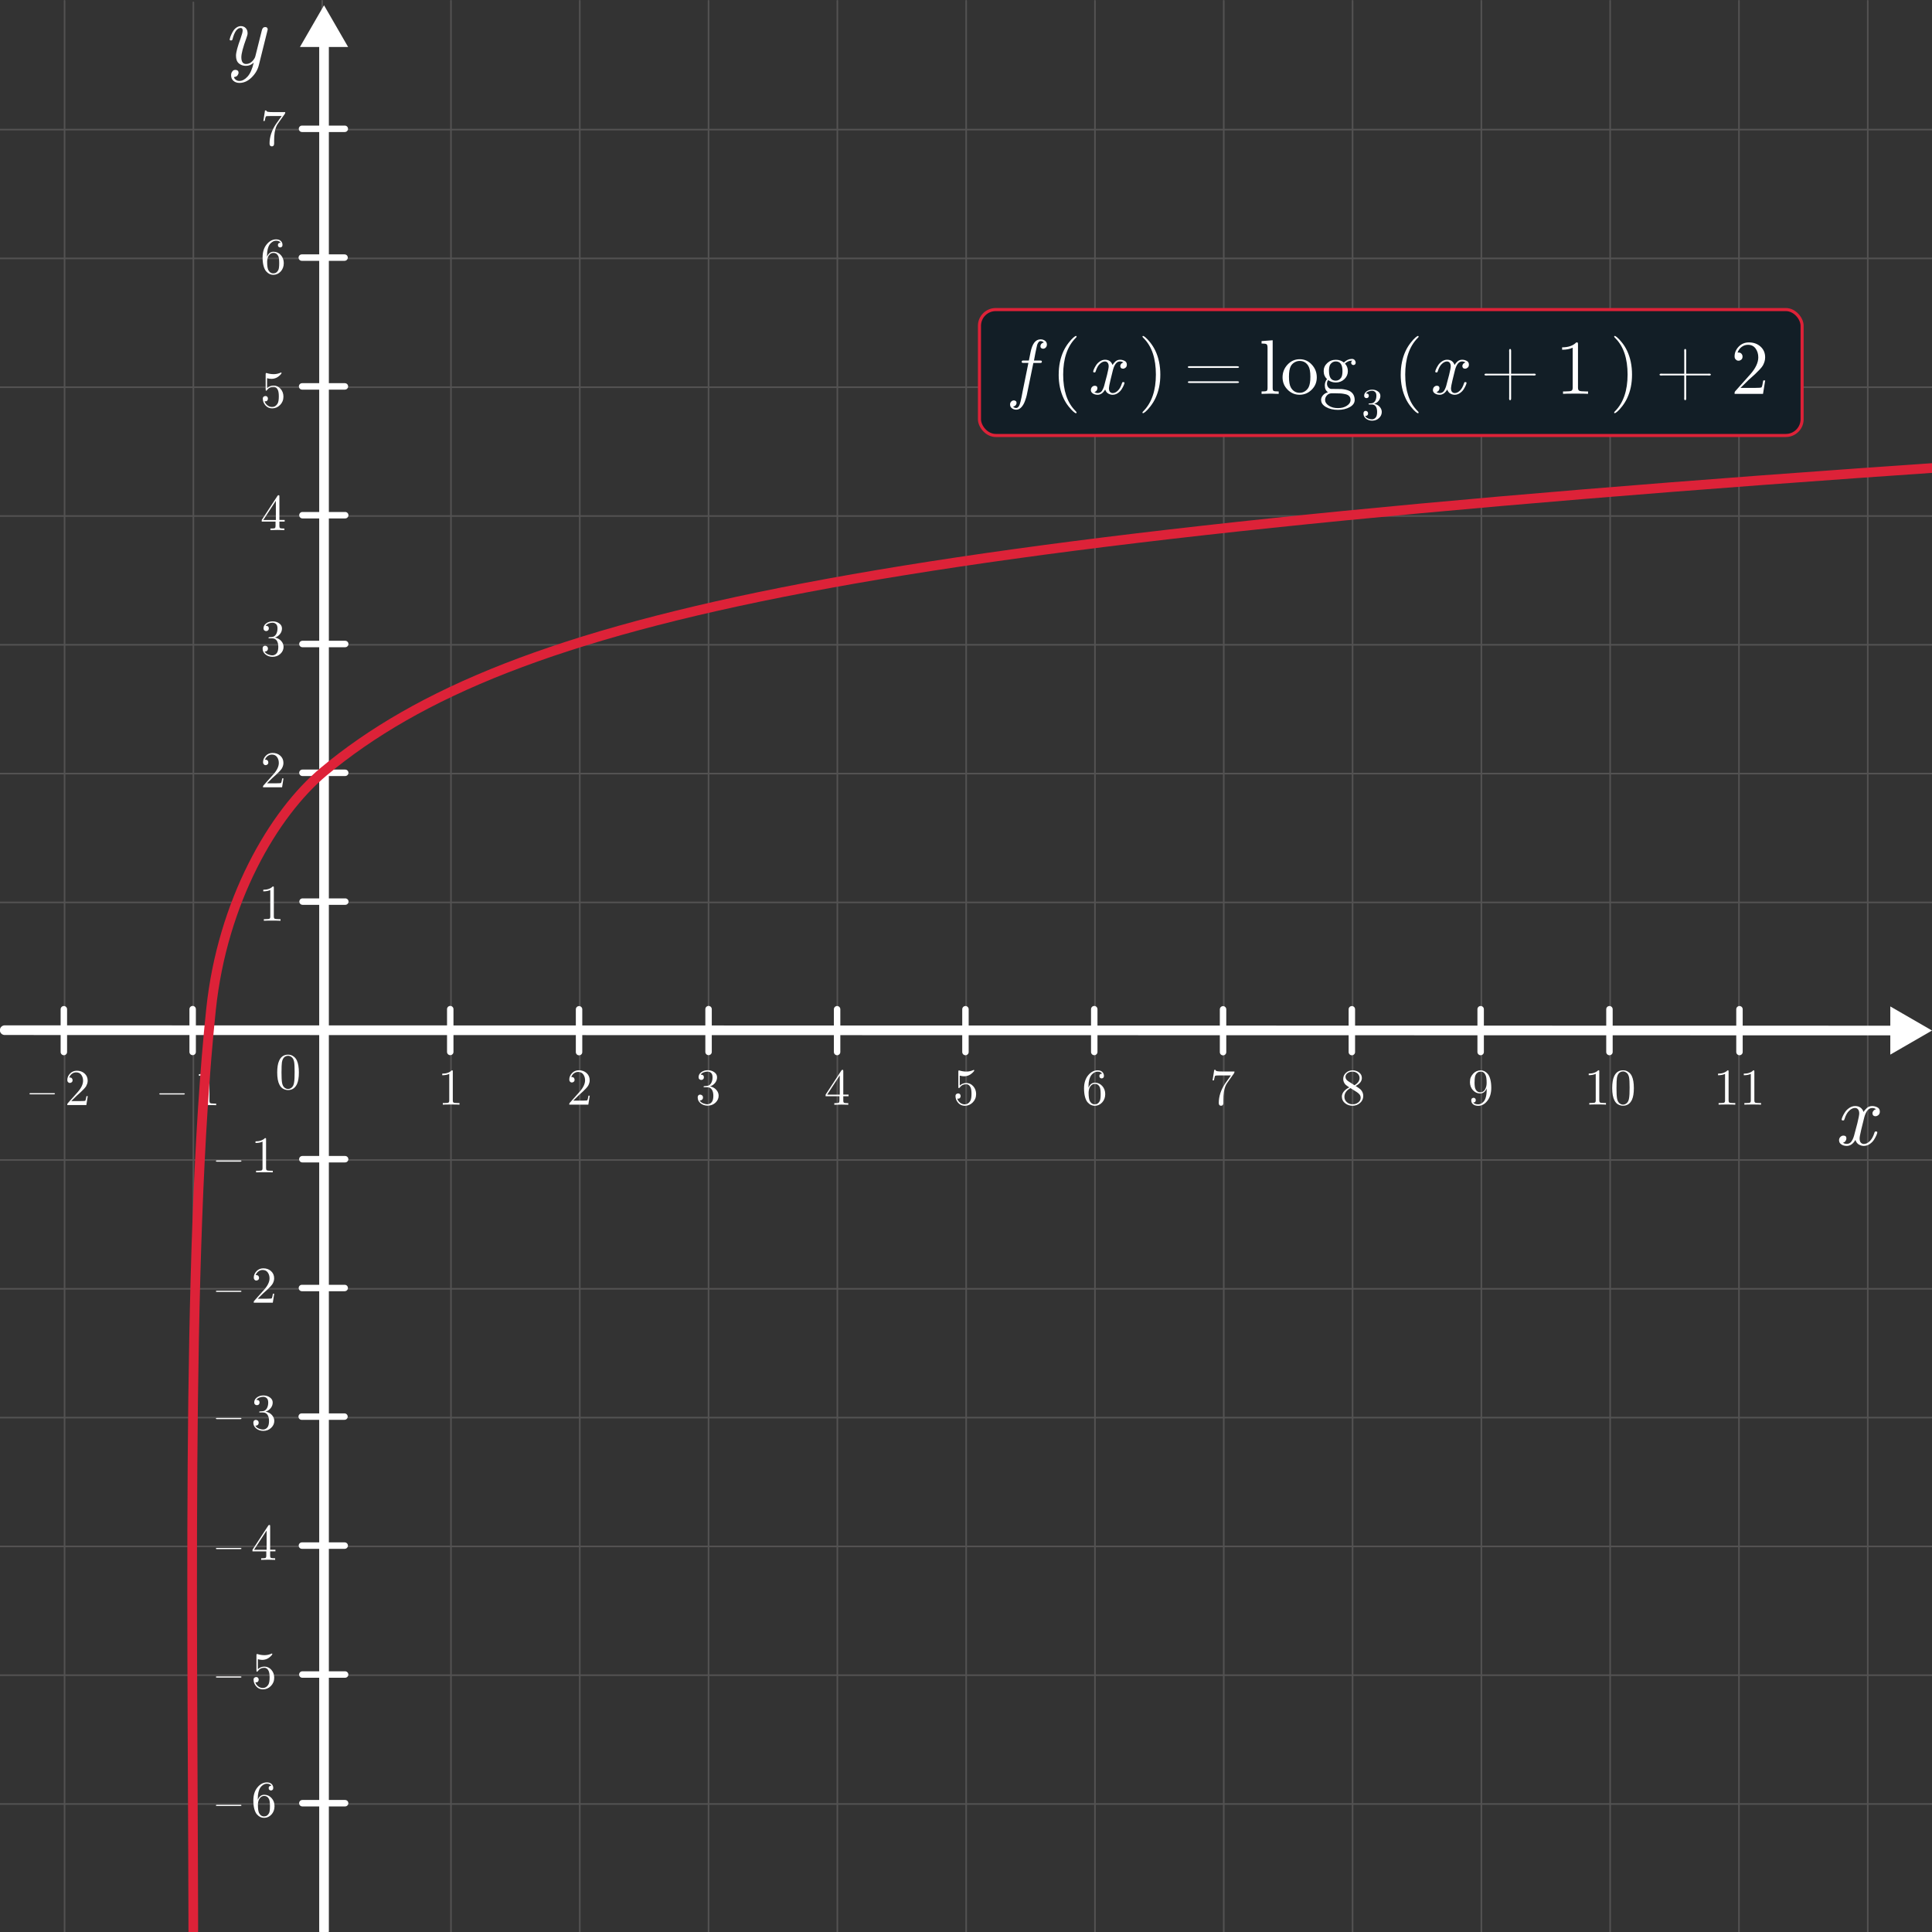 <?xml version="1.0" encoding="UTF-8"?><svg id="Log" xmlns="http://www.w3.org/2000/svg" viewBox="0 0 600 600"><rect x="0" y="0" width="600" height="600" fill="#333333" stroke="none"/><g id="log_3_translated"><g id="_2D_COS"><g id="_2D_Coordinate_System"><g id="_2d_Grid"><line y1="560.25" x2="600" y2="560.25" fill="none" stroke="#535252" stroke-linecap="round" stroke-miterlimit="10" stroke-width=".5"/><line y1="520.25" x2="600" y2="520.25" fill="none" stroke="#535252" stroke-linecap="round" stroke-miterlimit="10" stroke-width=".5"/><line y1="480.25" x2="600" y2="480.25" fill="none" stroke="#535252" stroke-linecap="round" stroke-miterlimit="10" stroke-width=".5"/><line y1="440.25" x2="600" y2="440.25" fill="none" stroke="#535252" stroke-linecap="round" stroke-miterlimit="10" stroke-width=".5"/><line y1="400.25" x2="600" y2="400.25" fill="none" stroke="#535252" stroke-linecap="round" stroke-miterlimit="10" stroke-width=".5"/><line y1="360.25" x2="600" y2="360.25" fill="none" stroke="#535252" stroke-linecap="round" stroke-miterlimit="10" stroke-width=".5"/><line y1="280.25" x2="600" y2="280.25" fill="none" stroke="#535252" stroke-linecap="round" stroke-miterlimit="10" stroke-width=".5"/><line y1="240.25" x2="600" y2="240.25" fill="none" stroke="#535252" stroke-linecap="round" stroke-miterlimit="10" stroke-width=".5"/><line y1="200.25" x2="600" y2="200.25" fill="none" stroke="#535252" stroke-linecap="round" stroke-miterlimit="10" stroke-width=".5"/><line y1="160.25" x2="600" y2="160.25" fill="none" stroke="#535252" stroke-linecap="round" stroke-miterlimit="10" stroke-width=".5"/><line y1="120.25" x2="600" y2="120.25" fill="none" stroke="#535252" stroke-linecap="round" stroke-miterlimit="10" stroke-width=".5"/><line y1="80.25" x2="600" y2="80.25" fill="none" stroke="#535252" stroke-linecap="round" stroke-miterlimit="10" stroke-width=".5"/><line y1="40.25" x2="600" y2="40.25" fill="none" stroke="#535252" stroke-linecap="round" stroke-miterlimit="10" stroke-width=".5"/><line x1="500.05" y1=".25" x2="500.05" y2="600.25" fill="none" stroke="#535252" stroke-linecap="round" stroke-miterlimit="10" stroke-width=".5"/><line x1="540.05" y1=".25" x2="540.05" y2="600.25" fill="none" stroke="#535252" stroke-linecap="round" stroke-miterlimit="10" stroke-width=".5"/><line x1="580.05" y1=".25" x2="580.05" y2="600.25" fill="none" stroke="#535252" stroke-linecap="round" stroke-miterlimit="10" stroke-width=".5"/><line x1="460.05" y1=".25" x2="460.05" y2="600.25" fill="none" stroke="#535252" stroke-linecap="round" stroke-miterlimit="10" stroke-width=".5"/><line x1="420.05" y1=".25" x2="420.05" y2="600.25" fill="none" stroke="#535252" stroke-linecap="round" stroke-miterlimit="10" stroke-width=".5"/><line x1="380.05" y1=".25" x2="380.05" y2="600.25" fill="none" stroke="#535252" stroke-linecap="round" stroke-miterlimit="10" stroke-width=".5"/><line x1="340.05" y1=".25" x2="340.05" y2="600.25" fill="none" stroke="#535252" stroke-linecap="round" stroke-miterlimit="10" stroke-width=".5"/><line x1="300.05" y1=".25" x2="300.05" y2="600.25" fill="none" stroke="#535252" stroke-linecap="round" stroke-miterlimit="10" stroke-width=".5"/><line x1="260.05" y1=".25" x2="260.05" y2="600.25" fill="none" stroke="#535252" stroke-linecap="round" stroke-miterlimit="10" stroke-width=".5"/><line x1="220.05" y1=".25" x2="220.05" y2="600.25" fill="none" stroke="#535252" stroke-linecap="round" stroke-miterlimit="10" stroke-width=".5"/><line x1="180.05" y1=".25" x2="180.05" y2="600.25" fill="none" stroke="#535252" stroke-linecap="round" stroke-miterlimit="10" stroke-width=".5"/><line x1="140.05" y1=".25" x2="140.05" y2="600.25" fill="none" stroke="#535252" stroke-linecap="round" stroke-miterlimit="10" stroke-width=".5"/><line x1="100.05" y1=".25" x2="100.05" y2="600.25" fill="none" stroke="#535252" stroke-linecap="round" stroke-miterlimit="10" stroke-width=".5"/><line x1="60.05" y1=".74" x2="60.05" y2="600.74" fill="none" stroke="#535252" stroke-linecap="round" stroke-miterlimit="10" stroke-width=".5"/><line x1="20.05" y1=".25" x2="20.05" y2="600.25" fill="none" stroke="#535252" stroke-linecap="round" stroke-miterlimit="10" stroke-width=".5"/></g><g id="x"><g id="_-5"><line x1="19.83" y1="313.43" x2="19.83" y2="326.71" fill="none" stroke="#fff" stroke-linecap="round" stroke-miterlimit="10" stroke-width="2"/></g><g id="_-4"><line x1="59.83" y1="313.4" x2="59.83" y2="326.69" fill="none" stroke="#fff" stroke-linecap="round" stroke-miterlimit="10" stroke-width="2"/></g><g id="_-3"><line x1="220.05" y1="313.4" x2="220.05" y2="326.69" fill="none" stroke="#fff" stroke-linecap="round" stroke-miterlimit="10" stroke-width="2"/></g><g id="_-2"><line x1="139.83" y1="313.4" x2="139.83" y2="326.69" fill="none" stroke="#fff" stroke-linecap="round" stroke-miterlimit="10" stroke-width="2"/><g><path d="m9.14,339.67c0-.12.12-.19.29-.19h7.35c.18,0,.29.07.29.19,0,.11-.12.18-.29.18h-7.35c-.18,0-.29-.07-.29-.18Z" fill="#fff"/><path d="m20.89,343.19c0-.19,0-.32.03-.38.02-.06.07-.13.15-.22l3.05-3.42c1.12-1.26,1.68-2.44,1.68-3.55,0-.71-.19-1.32-.56-1.83-.37-.51-.9-.76-1.59-.76-.47,0-.89.14-1.29.43-.39.28-.68.68-.86,1.18.03-.01.1-.02.21-.02.26,0,.46.08.61.25.15.17.22.37.22.59,0,.29-.09.5-.27.64-.18.14-.36.21-.54.21-.07,0-.15,0-.25-.02-.09-.02-.22-.1-.36-.25-.15-.15-.22-.36-.22-.63,0-.74.28-1.41.84-2,.56-.59,1.27-.89,2.12-.89.97,0,1.77.29,2.41.87.64.58.96,1.32.96,2.23,0,.32-.05.62-.14.91-.1.29-.21.55-.33.77-.13.22-.36.52-.7.88-.34.36-.65.67-.92.92s-.72.65-1.33,1.2l-1.68,1.65h2.86c.93,0,1.43-.04,1.51-.12.1-.15.22-.62.35-1.42h.4l-.44,2.78h-5.88Z" fill="#fff"/></g></g><g id="_-1"><line x1="179.83" y1="313.45" x2="179.83" y2="326.74" fill="none" stroke="#fff" stroke-linecap="round" stroke-miterlimit="10" stroke-width="2"/><g><path d="m49.47,339.72c0-.12.12-.19.29-.19h7.35c.18,0,.29.07.29.19,0,.11-.12.18-.29.18h-7.35c-.18,0-.29-.07-.29-.18Z" fill="#fff"/><path d="m61.77,334.1v-.5c1.29,0,2.27-.34,2.94-1.02.17,0,.27.02.3.06.03.04.04.16.04.35v8.97c0,.32.08.53.24.62.16.1.6.15,1.31.15h.53v.5c-.38-.03-1.24-.05-2.59-.05s-2.22.02-2.59.05v-.5h.51c.67,0,1.09-.05,1.25-.14.16-.1.24-.3.24-.63v-8.28c-.58.28-1.3.42-2.18.42Z" fill="#fff"/></g></g><g id="_7"><line x1="499.83" y1="313.43" x2="499.83" y2="326.71" fill="none" stroke="#fff" stroke-linecap="round" stroke-miterlimit="10" stroke-width="2"/><path d="m376.57,335.54l.52-3.29h.4c.03.13.07.22.13.28.05.06.23.11.53.16s.75.07,1.36.07h3.87c0,.24-.05.43-.14.56l-2.16,3.04c-.46.64-.79,1.55-.99,2.73-.12.79-.18,1.67-.17,2.62v.81c0,.59-.24.88-.71.88s-.71-.29-.71-.88c0-2.04.66-4.04,1.97-6.02.14-.2.47-.67.99-1.39.52-.72.79-1.1.81-1.13h-3.31c-.97,0-1.49.03-1.57.09-.1.09-.24.58-.4,1.45h-.4Z" fill="#fff"/></g><g id="_7-2"><line x1="540.21" y1="313.43" x2="540.21" y2="326.71" fill="none" stroke="#fff" stroke-linecap="round" stroke-miterlimit="10" stroke-width="2"/><path d="m416.72,340.64c0-1.19.77-2.17,2.3-2.94-.66-.45-1.05-.74-1.17-.87-.47-.52-.7-1.11-.7-1.76,0-.74.28-1.38.85-1.89.56-.52,1.25-.78,2.05-.78s1.44.22,2.02.66.87,1.01.87,1.72c0,.99-.65,1.82-1.94,2.48.85.53,1.38.91,1.59,1.13.52.58.78,1.23.78,1.97,0,.86-.33,1.58-.98,2.16-.66.59-1.44.88-2.34.88s-1.66-.26-2.32-.78c-.66-.52-.99-1.18-.99-2Zm.8,0c0,.66.25,1.21.75,1.65.5.44,1.09.66,1.79.66s1.26-.19,1.76-.58c.5-.38.75-.86.75-1.44,0-.22-.04-.43-.11-.62-.08-.19-.19-.37-.34-.52-.15-.15-.27-.27-.36-.34-.09-.07-.22-.17-.39-.29l-1.97-1.24c-1.25.69-1.88,1.59-1.88,2.7Zm.34-6.19c0,.51.27.94.8,1.3l1.98,1.28c1.06-.62,1.59-1.37,1.59-2.24,0-.57-.22-1.04-.65-1.42-.43-.38-.95-.57-1.55-.57s-1.1.15-1.53.46-.65.7-.65,1.18Z" fill="#fff"/><path d="m456.51,336.02c0-.57.08-1.05.25-1.44s.42-.78.77-1.16c.63-.67,1.41-1.01,2.33-1.01.4,0,.77.08,1.12.25.35.17.7.44,1.03.82.34.38.61.94.81,1.69.2.75.31,1.63.31,2.65,0,1.65-.4,2.99-1.21,4.03-.8,1.04-1.75,1.57-2.83,1.57-.67,0-1.2-.16-1.59-.46-.39-.31-.59-.73-.59-1.26,0-.28.08-.47.23-.59s.32-.18.49-.18.34.06.48.19c.14.13.21.31.21.54,0,.19-.06.36-.17.51s-.32.22-.62.22c.3.38.81.57,1.54.57.27,0,.54-.06.81-.18.27-.12.55-.33.84-.63s.53-.76.71-1.39.27-1.38.27-2.26v-.5c-.43,1.06-1.11,1.58-2.03,1.58s-1.63-.34-2.25-1.03-.92-1.53-.92-2.53Zm1.42.02c0,1.06.1,1.79.29,2.18.32.67.82,1.01,1.48,1.01s1.16-.29,1.49-.88c.33-.58.5-1.25.5-2.01,0-1.05-.09-1.81-.26-2.27-.32-.85-.84-1.27-1.56-1.27s-1.25.34-1.6,1.01c-.22.4-.32,1.14-.32,2.22Z" fill="#fff"/><g><path d="m493.39,333.91v-.5c1.29,0,2.27-.34,2.94-1.02.17,0,.27.02.3.06.03.04.04.16.04.35v8.97c0,.32.08.53.24.62.16.1.6.15,1.31.15h.53v.5c-.38-.03-1.24-.05-2.59-.05s-2.22.02-2.59.05v-.5h.51c.67,0,1.09-.05,1.25-.14.16-.1.24-.31.24-.63v-8.28c-.58.28-1.3.42-2.18.42Z" fill="#fff"/><path d="m500.68,337.93c0-1.57.2-2.78.59-3.63.55-1.27,1.48-1.91,2.78-1.91.28,0,.56.04.85.11.29.08.62.26.98.54.37.29.66.66.89,1.13.43.91.64,2.16.64,3.75s-.2,2.76-.59,3.61c-.58,1.24-1.5,1.86-2.78,1.86-.48,0-.96-.12-1.45-.37-.49-.24-.88-.66-1.19-1.25-.48-.88-.72-2.16-.72-3.85Zm1.33-.2c0,1.61.06,2.73.17,3.38.13.69.37,1.19.73,1.49.36.3.73.45,1.13.45.43,0,.82-.16,1.18-.48.36-.32.59-.83.7-1.52.12-.68.18-1.79.17-3.31,0-1.48-.05-2.52-.16-3.12-.14-.69-.4-1.18-.77-1.46-.37-.28-.75-.42-1.12-.42-.14,0-.29.02-.43.06-.15.04-.33.12-.54.24-.21.12-.4.33-.57.62s-.29.67-.36,1.12c-.08.58-.12,1.56-.12,2.95Z" fill="#fff"/></g><g><path d="m533.55,333.93v-.5c1.29,0,2.27-.34,2.94-1.02.17,0,.27.02.3.06.03.04.04.16.04.35v8.97c0,.32.08.53.24.62.16.1.6.15,1.31.15h.53v.5c-.38-.03-1.24-.05-2.59-.05s-2.22.02-2.59.05v-.5h.51c.67,0,1.09-.05,1.25-.14.16-.1.24-.31.24-.63v-8.28c-.58.28-1.3.42-2.18.42Z" fill="#fff"/><path d="m541.55,333.93v-.5c1.29,0,2.27-.34,2.94-1.02.17,0,.27.02.3.06.03.04.04.16.04.35v8.97c0,.32.08.53.24.62.16.1.6.15,1.31.15h.53v.5c-.38-.03-1.24-.05-2.59-.05s-2.22.02-2.59.05v-.5h.51c.67,0,1.09-.05,1.25-.14.16-.1.24-.31.24-.63v-8.28c-.58.28-1.3.42-2.18.42Z" fill="#fff"/></g></g><g id="_6"><line x1="459.83" y1="313.42" x2="459.83" y2="326.71" fill="none" stroke="#fff" stroke-linecap="round" stroke-miterlimit="10" stroke-width="2"/><path d="m336.66,338c0-1.68.43-3.03,1.28-4.06.85-1.03,1.83-1.54,2.92-1.54.63,0,1.11.16,1.46.49s.52.74.52,1.24c0,.28-.08.48-.24.6-.16.12-.32.18-.48.18-.18,0-.34-.07-.49-.2s-.21-.31-.21-.55c0-.48.28-.72.84-.72-.27-.42-.72-.63-1.37-.63-.21,0-.42.03-.63.09-.21.06-.45.19-.73.39-.27.2-.52.45-.73.76-.21.31-.39.76-.54,1.35-.15.59-.22,1.27-.22,2.03v.38c.44-1.05,1.1-1.57,2-1.57s1.65.34,2.27,1.02c.62.68.93,1.52.93,2.53s-.32,1.9-.96,2.59c-.64.69-1.41,1.03-2.3,1.03-.4,0-.79-.08-1.15-.25-.37-.17-.72-.45-1.06-.83-.34-.39-.61-.95-.81-1.69-.2-.74-.3-1.62-.3-2.63Zm1.42,1.44c0,1.04.1,1.82.29,2.32.03.08.08.18.15.3.07.12.17.25.29.39s.29.27.5.37c.21.1.43.14.67.14.71,0,1.23-.35,1.57-1.04.18-.38.27-1.1.27-2.15s-.1-1.79-.29-2.18c-.32-.66-.82-.99-1.48-.99-.45,0-.84.15-1.15.46-.31.31-.53.67-.65,1.08-.12.41-.18.84-.18,1.3Z" fill="#fff"/></g><g id="_5"><line x1="419.83" y1="313.44" x2="419.83" y2="326.73" fill="none" stroke="#fff" stroke-linecap="round" stroke-miterlimit="10" stroke-width="2"/><path d="m296.73,340.46c0-.33.09-.57.28-.7.18-.13.38-.19.57-.19.23,0,.41.08.55.24s.2.36.2.58-.07.42-.2.58-.32.24-.55.24c-.13,0-.23,0-.29-.03.14.49.42.91.85,1.26s.92.53,1.48.53c.71,0,1.29-.35,1.71-1.06.26-.46.38-1.21.38-2.24,0-.87-.1-1.53-.29-1.96-.3-.66-.75-1-1.36-1-.86,0-1.55.36-2.06,1.08-.06.09-.12.14-.18.14-.09,0-.15-.03-.17-.09-.02-.06-.03-.17-.03-.33v-4.7c0-.25.05-.38.16-.38.04,0,.11.01.2.03.67.21,1.38.32,2.12.33.77,0,1.49-.16,2.18-.47.05-.03.09-.05.12-.05.1,0,.16.06.16.18,0,.04-.04.13-.13.25-.09.12-.22.28-.41.45s-.39.35-.63.51-.53.31-.87.42c-.34.11-.71.17-1.09.17-.45,0-.91-.07-1.37-.21v3.1c.55-.53,1.23-.8,2.04-.8.85,0,1.57.34,2.16,1.01s.88,1.48.88,2.42c0,1.03-.35,1.89-1.04,2.59-.69.7-1.51,1.05-2.45,1.05-.86,0-1.56-.31-2.1-.93s-.81-1.3-.81-2.04Z" fill="#fff"/></g><g id="_4"><line x1="379.83" y1="313.46" x2="379.83" y2="326.75" fill="none" stroke="#fff" stroke-linecap="round" stroke-miterlimit="10" stroke-width="2"/><path d="m256.4,340.45v-.5l4.91-7.51c.08-.13.19-.19.32-.19.12,0,.19.02.22.07.03.05.04.16.04.34v7.28h1.64v.5h-1.64v1.39c0,.31.06.51.19.61.13.1.47.15,1.02.15h.34v.5c-.44-.03-1.15-.05-2.15-.05s-1.74.02-2.19.05v-.5h.34c.57,0,.92-.05,1.05-.14.13-.1.2-.3.2-.61v-1.39h-4.3Zm.49-.5h3.9v-5.97l-3.9,5.97Z" fill="#fff"/></g><g id="_3"><line x1="339.83" y1="313.41" x2="339.83" y2="326.7" fill="none" stroke="#fff" stroke-linecap="round" stroke-miterlimit="10" stroke-width="2"/><path d="m216.66,340.88c0-.32.08-.56.23-.71.15-.15.32-.23.52-.23.25,0,.46.08.64.24.18.16.27.38.27.66,0,.3-.1.53-.31.7-.21.17-.46.23-.75.19.26.42.62.73,1.1.92.47.19.93.29,1.37.29s.88-.2,1.25-.59c.37-.4.56-1.08.56-2.05,0-.82-.16-1.46-.48-1.94-.32-.47-.8-.71-1.43-.71h-.71c-.18,0-.3,0-.35-.02-.05-.02-.08-.07-.08-.15,0-.1.1-.16.29-.18.16,0,.37-.01.63-.05.62-.02,1.1-.3,1.43-.85.3-.51.45-1.12.45-1.84,0-.64-.16-1.1-.47-1.37-.31-.27-.67-.41-1.07-.41-.38,0-.77.08-1.19.23-.41.15-.73.4-.96.73.67,0,1,.27,1,.82,0,.24-.07.44-.22.59s-.35.23-.6.23-.43-.08-.59-.23-.24-.36-.24-.62c0-.6.27-1.12.82-1.54.55-.42,1.23-.63,2.03-.63s1.46.21,2.03.62c.58.41.86.94.86,1.58s-.2,1.21-.61,1.73c-.41.52-.93.89-1.58,1.1.81.16,1.46.51,1.95,1.06.48.54.73,1.15.73,1.82,0,.84-.33,1.56-.99,2.18s-1.47.92-2.42.92c-.85,0-1.58-.24-2.18-.72s-.91-1.08-.91-1.79Z" fill="#fff"/></g><g id="_2"><line x1="299.83" y1="313.43" x2="299.83" y2="326.71" fill="none" stroke="#fff" stroke-linecap="round" stroke-miterlimit="10" stroke-width="2"/><path d="m176.79,343.06c0-.19,0-.32.03-.38.02-.06.07-.13.15-.22l3.05-3.42c1.12-1.26,1.68-2.45,1.68-3.55,0-.71-.19-1.32-.56-1.83-.37-.51-.9-.76-1.59-.76-.46,0-.89.14-1.29.42-.39.28-.68.68-.86,1.18.03-.01.1-.02.21-.02.26,0,.46.08.61.25.15.17.22.37.22.59,0,.29-.09.5-.27.64-.18.14-.36.21-.54.21-.07,0-.15,0-.25-.02-.09-.02-.22-.1-.36-.25-.15-.15-.22-.36-.22-.63,0-.74.28-1.41.84-2,.56-.59,1.27-.89,2.12-.89.97,0,1.77.29,2.41.87.64.58.96,1.32.96,2.23,0,.32-.05.62-.14.91s-.21.55-.33.77c-.13.22-.36.52-.7.88-.34.36-.65.67-.92.92-.27.26-.72.65-1.33,1.2l-1.68,1.65h2.86c.93,0,1.43-.04,1.51-.12.1-.15.22-.62.35-1.42h.4l-.44,2.78h-5.88Z" fill="#fff"/></g><g id="_1"><line x1="259.97" y1="313.43" x2="259.97" y2="326.71" fill="none" stroke="#fff" stroke-linecap="round" stroke-miterlimit="10" stroke-width="2"/><path d="m137.34,333.93v-.5c1.29,0,2.27-.34,2.94-1.02.17,0,.27.02.3.06.03.04.04.16.04.35v8.97c0,.32.08.53.24.62.16.1.6.15,1.31.15h.53v.5c-.38-.03-1.24-.05-2.59-.05s-2.22.02-2.59.05v-.5h.51c.67,0,1.09-.05,1.25-.14.16-.1.24-.31.24-.63v-8.28c-.58.28-1.3.42-2.18.42Z" fill="#fff"/></g><path d="m86.09,333.07c0-1.57.2-2.78.59-3.63.55-1.27,1.48-1.91,2.78-1.91.28,0,.56.04.85.11.29.08.62.26.98.54.37.29.66.66.89,1.13.43.91.64,2.16.64,3.75s-.2,2.76-.59,3.61c-.58,1.24-1.51,1.86-2.78,1.86-.48,0-.96-.12-1.45-.37s-.88-.66-1.19-1.25c-.48-.88-.72-2.16-.72-3.85Zm1.33-.2c0,1.61.06,2.73.17,3.38.13.69.37,1.19.73,1.49.36.3.73.45,1.13.45.43,0,.82-.16,1.18-.48.36-.32.59-.83.7-1.52.12-.68.18-1.79.17-3.31,0-1.48-.05-2.52-.16-3.12-.14-.69-.4-1.18-.77-1.46-.37-.28-.75-.42-1.12-.42-.14,0-.29.02-.43.06-.15.04-.33.12-.54.24-.21.12-.4.33-.57.62s-.29.67-.36,1.12c-.08.58-.12,1.56-.12,2.95Z" fill="#fff"/><g id="x_axis"><g><line x1="1.46" y1="319.93" x2="589.24" y2="320.04" fill="none" stroke="#fff" stroke-linecap="round" stroke-miterlimit="10" stroke-width="3"/><polygon points="587.05 327.52 600 320.04 587.05 312.56 587.05 327.52" fill="#fff"/></g></g><path d="m571.13,354.16c0-.44.14-.79.41-1.07.27-.28.59-.42.95-.42.62,0,.93.29.93.87,0,.26-.09.52-.26.79-.17.27-.44.45-.81.54.3.25.68.37,1.15.37h.05c.38,0,.72-.11,1.02-.33.3-.22.55-.56.77-1.01.21-.46.37-.86.46-1.22.09-.36.22-.82.37-1.4.23-.89.45-1.72.66-2.49.38-1.56.57-2.56.57-3,0-.54-.12-.96-.36-1.26s-.56-.45-.96-.45c-.6,0-1.21.29-1.81.87-.61.58-1.08,1.43-1.42,2.54-.07.22-.13.36-.17.4-.04.04-.15.07-.33.07-.28,0-.41-.09-.41-.27s.1-.49.29-.93c.19-.44.45-.91.78-1.4.33-.5.77-.93,1.34-1.31.56-.37,1.16-.56,1.79-.56,1.29,0,2.16.62,2.62,1.85.22-.42.56-.83,1.01-1.24s1.01-.61,1.66-.61c.54,0,1.07.13,1.59.39.52.26.78.7.78,1.33,0,.47-.15.83-.44,1.07s-.59.37-.89.37c-.33,0-.57-.09-.73-.27-.16-.18-.23-.38-.23-.59,0-.09,0-.19.03-.31.02-.12.12-.3.3-.53.18-.24.44-.39.77-.46-.29-.26-.69-.39-1.2-.39-1.09,0-1.91.97-2.45,2.91-.42,1.77-.73,3.01-.92,3.74-.35,1.48-.52,2.4-.52,2.76,0,.64.13,1.1.39,1.36.26.26.57.4.94.4.62,0,1.23-.29,1.83-.88.6-.58,1.07-1.43,1.42-2.55.07-.22.13-.35.18-.39s.15-.06.32-.06c.28,0,.41.09.41.27,0,.16-.09.46-.27.89s-.44.9-.76,1.41c-.33.51-.77.96-1.34,1.34s-1.18.57-1.84.57c-.49,0-.98-.14-1.48-.41-.5-.27-.87-.76-1.11-1.45-.71,1.23-1.6,1.85-2.66,1.86-.66,0-1.22-.15-1.69-.46-.47-.31-.71-.71-.71-1.22Z" fill="#fff"/></g><g id="y"><g id="_-6"><line x1="93.89" y1="560" x2="107.18" y2="560" fill="none" stroke="#fff" stroke-linecap="round" stroke-miterlimit="10" stroke-width="2"/><g><path d="m67.05,560.68c0-.12.12-.19.29-.19h7.35c.18,0,.29.07.29.19,0,.11-.12.18-.29.18h-7.35c-.18,0-.29-.07-.29-.18Z" fill="#fff"/><path d="m78.68,559.14c0-1.68.43-3.03,1.28-4.06.85-1.03,1.83-1.54,2.92-1.54.63,0,1.11.16,1.46.49s.52.74.52,1.24c0,.28-.08.48-.24.6-.16.12-.32.18-.48.18-.18,0-.34-.07-.49-.2s-.21-.31-.21-.55c0-.48.28-.72.84-.72-.27-.42-.72-.63-1.37-.63-.21,0-.41.03-.63.09-.21.06-.45.19-.73.39-.27.2-.52.45-.73.76-.21.31-.39.76-.54,1.35-.15.59-.22,1.27-.22,2.03v.38c.44-1.05,1.1-1.57,2-1.57s1.65.34,2.27,1.02c.62.68.93,1.52.93,2.53s-.32,1.9-.96,2.59c-.64.69-1.41,1.03-2.3,1.03-.4,0-.79-.08-1.15-.25-.36-.17-.72-.45-1.06-.83-.34-.39-.61-.95-.81-1.69-.2-.74-.3-1.62-.3-2.63Zm1.42,1.44c0,1.04.1,1.82.29,2.32.03.08.08.18.15.3.07.12.17.25.29.39s.29.27.5.37c.21.1.43.14.67.14.71,0,1.23-.35,1.57-1.04.18-.38.27-1.1.27-2.15s-.1-1.79-.29-2.18c-.32-.66-.82-.99-1.48-.99-.45,0-.84.15-1.15.46-.31.31-.53.67-.65,1.08-.12.41-.18.84-.18,1.3Z" fill="#fff"/></g></g><g id="_-5-2"><line x1="93.89" y1="520.04" x2="107.18" y2="520.04" fill="none" stroke="#fff" stroke-linecap="round" stroke-miterlimit="10" stroke-width="2"/><g><path d="m67.05,520.81c0-.12.12-.19.29-.19h7.35c.18,0,.29.07.29.19,0,.11-.12.18-.29.18h-7.35c-.18,0-.29-.07-.29-.18Z" fill="#fff"/><path d="m78.74,521.71c0-.33.09-.57.28-.7s.38-.19.57-.19c.23,0,.41.08.55.24s.2.36.2.58-.07.42-.2.58-.32.24-.55.24c-.13,0-.23-.01-.29-.03.14.49.42.91.85,1.26.43.35.92.53,1.48.53.72,0,1.29-.35,1.72-1.06.26-.46.38-1.21.38-2.25,0-.87-.1-1.53-.29-1.96-.3-.66-.75-1-1.36-1-.86,0-1.55.36-2.06,1.08-.06.09-.12.14-.18.14-.09,0-.15-.03-.17-.09-.02-.06-.03-.17-.03-.33v-4.7c0-.25.05-.38.16-.38.04,0,.11.01.2.03.67.21,1.38.32,2.12.33.77,0,1.49-.16,2.18-.47.05-.03.09-.05.12-.05.1,0,.16.06.16.18,0,.04-.04.12-.13.25-.09.13-.22.28-.41.45-.18.18-.4.35-.63.51s-.53.31-.87.42-.71.17-1.09.17c-.45,0-.91-.07-1.37-.21v3.1c.55-.53,1.23-.8,2.04-.8.85,0,1.57.34,2.16,1.01.59.67.88,1.48.88,2.42,0,1.03-.35,1.89-1.04,2.59-.69.7-1.51,1.05-2.45,1.05-.86,0-1.56-.31-2.1-.93-.54-.62-.81-1.3-.81-2.04Z" fill="#fff"/></g></g><g id="_-4-2"><line x1="93.76" y1="480" x2="107.05" y2="480" fill="none" stroke="#fff" stroke-linecap="round" stroke-miterlimit="10" stroke-width="2"/><g><path d="m67.05,480.91c0-.12.12-.19.29-.19h7.35c.18,0,.29.07.29.19,0,.11-.12.18-.29.18h-7.35c-.18,0-.29-.07-.29-.18Z" fill="#fff"/><path d="m78.41,481.79v-.5l4.91-7.51c.08-.13.19-.19.32-.19.12,0,.19.02.22.07s.04.16.04.34v7.28h1.64v.5h-1.64v1.39c0,.31.06.51.19.61.13.1.47.15,1.02.15h.34v.5c-.44-.03-1.15-.05-2.15-.05s-1.74.02-2.19.05v-.5h.34c.57,0,.92-.05,1.05-.14.13-.1.2-.3.2-.61v-1.39h-4.3Zm.49-.5h3.9v-5.97l-3.9,5.97Z" fill="#fff"/></g></g><g id="_-3-2"><line x1="93.69" y1="439.94" x2="106.98" y2="439.94" fill="none" stroke="#fff" stroke-linecap="round" stroke-miterlimit="10" stroke-width="2"/><g><path d="m67.05,440.54c0-.12.12-.19.29-.19h7.35c.18,0,.29.07.29.19,0,.11-.12.18-.29.18h-7.35c-.18,0-.29-.07-.29-.18Z" fill="#fff"/><path d="m78.67,441.89c0-.32.08-.56.23-.71s.32-.23.52-.23c.25,0,.46.08.64.24s.27.38.27.66c0,.3-.1.53-.31.7-.21.17-.46.23-.75.19.26.42.62.73,1.1.92.47.19.93.29,1.37.29s.88-.2,1.25-.59c.37-.4.56-1.08.56-2.05,0-.82-.16-1.46-.48-1.94-.32-.47-.8-.71-1.43-.71h-.71c-.18,0-.3,0-.35-.02s-.08-.07-.08-.15c0-.1.1-.16.29-.18.16,0,.37-.01.63-.04.62-.02,1.1-.3,1.43-.85.3-.51.45-1.12.45-1.84,0-.65-.16-1.1-.47-1.38-.31-.27-.67-.41-1.07-.41-.38,0-.77.08-1.19.23-.41.15-.73.4-.96.73.67,0,1,.27,1,.82,0,.24-.08.44-.23.59-.15.16-.35.23-.6.23s-.43-.08-.59-.23c-.16-.15-.24-.36-.24-.62,0-.61.27-1.12.82-1.54s1.23-.63,2.03-.63,1.46.21,2.03.62.86.94.86,1.57-.2,1.21-.61,1.73c-.41.52-.93.89-1.58,1.1.81.16,1.46.51,1.95,1.06.48.55.73,1.15.73,1.82,0,.84-.33,1.56-.99,2.18-.66.62-1.47.92-2.42.92-.85,0-1.58-.24-2.18-.72s-.91-1.08-.91-1.79Z" fill="#fff"/></g></g><g id="_-2-2"><line x1="93.76" y1="400" x2="107.05" y2="400" fill="none" stroke="#fff" stroke-linecap="round" stroke-miterlimit="10" stroke-width="2"/><g><path d="m67.05,401.04c0-.12.12-.19.29-.19h7.35c.18,0,.29.07.29.19,0,.11-.12.18-.29.18h-7.35c-.18,0-.29-.07-.29-.18Z" fill="#fff"/><path d="m78.8,404.55c0-.19,0-.32.03-.38.02-.06.07-.13.15-.22l3.05-3.42c1.12-1.26,1.68-2.44,1.68-3.54,0-.71-.19-1.32-.56-1.83-.37-.51-.9-.76-1.59-.76-.47,0-.89.14-1.29.43-.39.28-.68.68-.86,1.18.03,0,.1-.02.21-.02.26,0,.46.08.61.25.15.17.22.37.22.59,0,.29-.09.5-.27.64-.18.14-.36.21-.54.21-.07,0-.15,0-.25-.02-.09-.02-.22-.1-.36-.25s-.22-.36-.22-.63c0-.74.28-1.41.84-2,.56-.59,1.27-.89,2.12-.89.97,0,1.77.29,2.41.87.64.58.96,1.32.96,2.23,0,.32-.05.62-.14.91s-.21.55-.33.77c-.13.22-.36.52-.7.88-.34.36-.65.67-.92.92-.27.25-.72.65-1.33,1.2l-1.68,1.65h2.86c.93,0,1.43-.04,1.51-.12.1-.15.22-.62.35-1.42h.4l-.44,2.78h-5.88Z" fill="#fff"/></g></g><g id="_-1-2"><line x1="93.89" y1="360" x2="107.18" y2="360" fill="none" stroke="#fff" stroke-linecap="round" stroke-miterlimit="10" stroke-width="2"/><g><path d="m67.05,360.58c0-.12.12-.19.29-.19h7.35c.18,0,.29.07.29.19,0,.11-.12.18-.29.18h-7.35c-.18,0-.29-.07-.29-.18Z" fill="#fff"/><path d="m79.35,354.96v-.5c1.29,0,2.27-.34,2.94-1.02.17,0,.27.02.3.06.03.04.04.16.04.35v8.97c0,.32.08.53.24.62.16.1.6.15,1.31.15h.53v.5c-.38-.03-1.24-.05-2.59-.05s-2.22.02-2.59.05v-.5h.51c.67,0,1.09-.05,1.25-.14.16-.1.24-.31.24-.63v-8.28c-.58.28-1.3.42-2.18.42Z" fill="#fff"/></g></g><g id="_7-3"><line x1="93.79" y1="40" x2="107.08" y2="40" fill="none" stroke="#fff" stroke-linecap="round" stroke-miterlimit="10" stroke-width="2"/><path d="m81.78,37.59l.52-3.29h.4c.03.13.07.22.13.28.05.06.23.11.53.16s.75.07,1.36.07h3.87c0,.25-.05.43-.14.56l-2.16,3.04c-.46.64-.79,1.55-.99,2.73-.12.79-.18,1.67-.17,2.62v.81c0,.59-.24.88-.71.88s-.71-.29-.71-.88c0-2.04.66-4.04,1.97-6.02.14-.2.47-.67.99-1.39.52-.72.79-1.1.81-1.13h-3.31c-.97,0-1.49.03-1.57.09-.1.09-.24.58-.4,1.45h-.4Z" fill="#fff"/></g><g id="_6-2"><line x1="93.72" y1="80" x2="107.01" y2="80" fill="none" stroke="#fff" stroke-linecap="round" stroke-miterlimit="10" stroke-width="2"/><path d="m81.55,79.94c0-1.68.43-3.03,1.28-4.06.85-1.03,1.83-1.54,2.92-1.54.63,0,1.11.16,1.46.49s.52.74.52,1.24c0,.28-.08.48-.24.6-.16.12-.32.18-.48.18-.18,0-.34-.07-.49-.2s-.21-.31-.21-.55c0-.48.28-.72.84-.72-.27-.42-.72-.63-1.37-.63-.21,0-.41.03-.63.09-.21.06-.45.19-.73.39-.27.2-.52.45-.73.76-.21.31-.39.76-.54,1.35-.15.59-.22,1.27-.22,2.03v.38c.44-1.05,1.1-1.57,2-1.57s1.65.34,2.27,1.02c.62.68.93,1.52.93,2.53s-.32,1.9-.96,2.59c-.64.69-1.41,1.03-2.3,1.03-.4,0-.79-.08-1.15-.25-.36-.17-.72-.45-1.06-.83-.34-.39-.61-.95-.81-1.69-.2-.74-.3-1.62-.3-2.63Zm1.42,1.44c0,1.04.1,1.82.29,2.32.03.08.08.18.15.3.07.12.17.25.29.39s.29.27.5.37c.21.1.43.14.67.14.71,0,1.23-.35,1.57-1.04.18-.38.27-1.1.27-2.15s-.1-1.79-.29-2.18c-.32-.66-.82-.99-1.48-.99-.45,0-.84.15-1.15.46-.31.31-.53.67-.65,1.08-.12.41-.18.84-.18,1.3Z" fill="#fff"/></g><g id="_5-2"><line x1="93.82" y1="120" x2="107.11" y2="120" fill="none" stroke="#fff" stroke-linecap="round" stroke-miterlimit="10" stroke-width="2"/><path d="m81.61,123.88c0-.34.09-.57.28-.7s.38-.19.57-.19c.23,0,.41.08.55.24s.2.36.2.58-.07.42-.2.58-.32.24-.55.24c-.13,0-.23,0-.29-.03.14.49.42.91.85,1.26.43.35.92.53,1.48.53.72,0,1.29-.35,1.71-1.06.26-.46.38-1.21.38-2.25,0-.87-.1-1.53-.29-1.96-.3-.66-.75-1-1.36-1-.86,0-1.55.36-2.06,1.08-.06.09-.12.14-.18.14-.09,0-.15-.03-.17-.09-.02-.06-.03-.17-.03-.33v-4.7c0-.25.05-.38.16-.38.04,0,.11.01.2.03.67.21,1.38.32,2.12.33.77,0,1.49-.16,2.18-.47.05-.03.09-.05.12-.05.1,0,.16.06.16.18,0,.04-.04.12-.13.25s-.22.28-.41.45c-.18.18-.4.35-.63.51-.24.17-.53.31-.87.42-.34.11-.71.17-1.09.17-.45,0-.91-.07-1.37-.21v3.1c.55-.53,1.23-.8,2.04-.8.85,0,1.57.34,2.16,1.01.59.67.88,1.48.88,2.42,0,1.03-.35,1.89-1.04,2.59-.69.7-1.51,1.05-2.45,1.05-.86,0-1.56-.31-2.1-.93-.54-.62-.81-1.3-.81-2.04Z" fill="#fff"/></g><g id="_4-2"><line x1="93.92" y1="160" x2="107.21" y2="160" fill="none" stroke="#fff" stroke-linecap="round" stroke-miterlimit="10" stroke-width="2"/><path d="m81.28,161.99v-.5l4.91-7.51c.08-.13.19-.19.32-.19.12,0,.19.02.22.07s.04.16.04.34v7.28h1.64v.5h-1.64v1.39c0,.31.06.51.19.61.13.1.47.15,1.02.15h.34v.5c-.44-.03-1.15-.05-2.15-.05s-1.74.02-2.19.05v-.5h.34c.57,0,.92-.05,1.05-.14.13-.1.2-.3.2-.61v-1.39h-4.3Zm.49-.5h3.9v-5.97l-3.9,5.97Z" fill="#fff"/></g><g id="_3-2"><line x1="93.92" y1="200" x2="107.21" y2="200" fill="none" stroke="#fff" stroke-linecap="round" stroke-miterlimit="10" stroke-width="2"/><path d="m81.55,201.47c0-.32.08-.56.23-.71s.32-.23.52-.23c.25,0,.46.08.64.24s.27.38.27.66c0,.3-.1.53-.31.7-.21.17-.46.23-.75.19.26.42.62.73,1.1.92s.93.29,1.37.29.88-.2,1.25-.59c.37-.4.56-1.08.56-2.05,0-.82-.16-1.46-.48-1.94-.32-.47-.8-.71-1.43-.71h-.71c-.18,0-.3,0-.35-.02s-.08-.07-.08-.15c0-.1.1-.16.29-.18.16,0,.37-.01.63-.04.62-.02,1.1-.3,1.43-.85.3-.51.45-1.12.45-1.84,0-.65-.16-1.1-.47-1.37-.31-.27-.67-.41-1.07-.41-.38,0-.77.08-1.19.23-.41.15-.73.4-.96.73.67,0,1,.27,1,.82,0,.24-.08.44-.23.59-.15.16-.35.24-.6.24s-.43-.08-.59-.23c-.16-.15-.24-.36-.24-.62,0-.6.27-1.12.82-1.54.55-.42,1.23-.63,2.03-.63s1.45.21,2.03.62c.58.41.86.94.86,1.58s-.2,1.21-.61,1.73c-.41.52-.93.89-1.58,1.1.81.16,1.46.51,1.95,1.06.48.55.73,1.15.73,1.82,0,.84-.33,1.56-.99,2.18-.66.61-1.47.92-2.42.92-.85,0-1.58-.24-2.18-.72s-.91-1.08-.91-1.79Z" fill="#fff"/></g><g id="_2-2"><line x1="93.92" y1="240" x2="107.21" y2="240" fill="none" stroke="#fff" stroke-linecap="round" stroke-miterlimit="10" stroke-width="2"/><path d="m81.68,244.49c0-.19,0-.32.03-.38.02-.06.07-.13.15-.22l3.05-3.42c1.12-1.26,1.68-2.44,1.68-3.54,0-.71-.19-1.32-.56-1.83-.37-.51-.9-.76-1.59-.76-.47,0-.89.14-1.29.43-.39.28-.68.68-.86,1.18.03,0,.1-.02.21-.02.26,0,.46.08.61.25.15.17.22.37.22.59,0,.29-.09.5-.27.64-.18.14-.36.21-.54.21-.07,0-.15,0-.25-.02-.09-.02-.22-.1-.36-.25s-.22-.36-.22-.63c0-.74.28-1.41.84-2,.56-.59,1.27-.89,2.12-.89.97,0,1.77.29,2.41.87.64.58.96,1.32.96,2.23,0,.32-.05.62-.14.91s-.21.55-.33.77c-.13.22-.36.52-.7.88-.34.36-.65.67-.92.92-.27.25-.72.65-1.33,1.2l-1.68,1.65h2.86c.93,0,1.43-.04,1.51-.12.1-.15.22-.62.35-1.42h.4l-.44,2.78h-5.88Z" fill="#fff"/></g><g id="_1-2"><line x1="93.96" y1="280" x2="107.24" y2="280" fill="none" stroke="#fff" stroke-linecap="round" stroke-miterlimit="10" stroke-width="2"/><path d="m81.76,276.82v-.5c1.29,0,2.27-.34,2.94-1.02.17,0,.27.02.3.06.03.04.04.16.04.35v8.97c0,.32.08.53.24.62.16.1.6.15,1.31.15h.53v.5c-.38-.03-1.24-.05-2.59-.05s-2.22.02-2.59.05v-.5h.51c.67,0,1.09-.05,1.25-.14.16-.1.24-.31.24-.63v-8.28c-.58.28-1.3.42-2.18.42Z" fill="#fff"/></g><g id="y_axis"><g><line x1="100.63" y1="599.66" x2="100.63" y2="12.4" fill="none" stroke="#fff" stroke-linecap="round" stroke-miterlimit="10" stroke-width="3"/><polygon points="108.11 14.59 100.63 1.64 93.15 14.59 108.11 14.59" fill="#fff"/></g></g><path d="m71.32,12.31c0-.05.04-.21.11-.49.07-.27.2-.62.39-1.05.19-.43.41-.84.66-1.23s.58-.73,1-1.01c.42-.28.86-.42,1.33-.42.6,0,1.1.2,1.49.6s.59.94.59,1.61c0,.36-.12.85-.36,1.47-1.06,2.88-1.58,4.88-1.58,5.99,0,1.39.49,2.09,1.46,2.09h.01c.73,0,1.36-.28,1.9-.83.54-.55.87-1.08.99-1.6l2.01-8.03c.16-.68.51-1.01,1.05-1.01.26,0,.45.07.58.22.13.15.19.31.19.5,0,.04,0,.09-.03.17-.02.08-.04.14-.05.19l-2.68,10.76c-.36,1.44-1.12,2.72-2.26,3.83-1.15,1.12-2.39,1.68-3.74,1.68-.76,0-1.39-.21-1.88-.64s-.73-1-.73-1.71c0-.46.1-.83.3-1.11.2-.29.39-.46.57-.51.18-.05.35-.08.51-.08.26,0,.48.08.66.23.18.16.27.37.27.64s-.1.54-.3.82-.5.44-.88.5c-.14.02-.22.04-.23.08,0,.07.05.19.14.37.09.17.28.35.55.53.27.18.61.27,1.01.27.84,0,1.67-.44,2.49-1.33s1.47-2.34,1.94-4.37c-.68.67-1.49,1.01-2.45,1.01-.85,0-1.58-.25-2.17-.76-.6-.51-.89-1.31-.89-2.4,0-1.02.48-2.8,1.42-5.35.44-1.22.65-2.04.65-2.47,0-.52-.2-.79-.6-.79-1.09,0-1.94,1.14-2.53,3.44-.05.2-.11.33-.17.37-.06.04-.17.07-.33.07-.28,0-.41-.1-.41-.28Z" fill="#fff"/></g></g></g><path d="m60.05,614.63c0-101.39-2.54-224.66,5.49-301.17,3.51-33.45,19.34-60.81,35.02-73.86,58.49-48.7,171.08-71.88,507.26-94.79" fill="none" stroke="#dd2238" stroke-linecap="round" stroke-miterlimit="10" stroke-width="3"/><g id="g_eq"><rect x="304.18" y="96.14" width="255.48" height="39.1" rx="5.05" ry="5.05" fill="#121e26" stroke="#dd2238" stroke-miterlimit="10" stroke-width=".96"/><g><path d="m313.68,125.67c0-.4.12-.71.36-.96.24-.24.52-.36.84-.36.21,0,.4.07.57.2s.25.32.25.56c0,.27-.09.52-.28.74-.18.22-.44.36-.78.42.21.29.53.43.96.43.6,0,1.05-.69,1.36-2.06.17-.69.38-1.69.61-3l1.81-8.93h-1.49c-.4,0-.6-.09-.6-.27,0-.23.05-.36.15-.41s.26-.07.5-.07h1.59l.53-2.63c.53-2.63,1.56-3.94,3.09-3.94.53,0,.99.14,1.38.42.39.28.59.67.59,1.17,0,.4-.12.71-.36.96-.24.24-.52.36-.84.36-.21,0-.4-.07-.56-.2s-.25-.32-.25-.56c0-.27.09-.52.28-.74.18-.22.44-.36.78-.42-.24-.3-.58-.45-1.01-.45-.27,0-.49.14-.68.41s-.31.53-.38.76c-.06.23-.14.57-.23,1-.2.87-.45,2.16-.76,3.87h1.84c.15,0,.27,0,.34.01s.14.04.19.09.08.12.08.22c0,.2-.05.32-.15.36-.1.05-.27.07-.51.07h-1.98l-1.76,8.58c-.1.47-.19.92-.28,1.37-.09.45-.28,1.07-.57,1.87-.29.8-.67,1.45-1.14,1.95s-.99.74-1.56.74c-.49,0-.94-.14-1.33-.42-.39-.28-.59-.67-.59-1.16Z" fill="#fff"/><path d="m328.79,116.32c0-2.7.5-5.14,1.51-7.32.43-.91.95-1.75,1.55-2.52s1.1-1.32,1.5-1.65.65-.5.76-.5c.16,0,.24.08.25.23,0,.08-.11.21-.32.41-2.58,2.62-3.86,6.41-3.86,11.36,0,4.96,1.25,8.7,3.76,11.23.27.27.41.45.41.54,0,.16-.08.23-.25.23-.11,0-.36-.16-.74-.48s-.87-.85-1.46-1.58-1.11-1.55-1.54-2.45c-1.05-2.18-1.58-4.68-1.58-7.49Z" fill="#fff"/><path d="m338.79,121.11c0-.38.12-.7.36-.94.24-.24.52-.37.84-.37.55,0,.82.26.82.77,0,.23-.08.46-.23.7-.15.24-.39.39-.71.47.27.22.6.33,1.01.33h.05c.34,0,.63-.1.9-.29s.49-.49.67-.89c.19-.4.32-.76.41-1.07.08-.31.19-.72.32-1.23.2-.78.39-1.51.58-2.19.34-1.37.5-2.25.5-2.64,0-.48-.11-.85-.32-1.11s-.49-.4-.84-.4c-.53,0-1.06.26-1.6.77s-.95,1.26-1.25,2.23c-.06.2-.11.31-.15.35s-.13.06-.29.06c-.24,0-.36-.08-.36-.24s.08-.43.25-.82.4-.8.69-1.24.68-.82,1.18-1.15,1.02-.49,1.58-.49c1.13,0,1.9.54,2.31,1.63.2-.37.49-.73.89-1.09s.89-.54,1.46-.54c.48,0,.94.12,1.4.35s.69.62.69,1.17c0,.41-.13.73-.39.94s-.52.32-.79.32c-.29,0-.5-.08-.64-.24s-.21-.33-.21-.52c0-.08,0-.17.02-.28s.1-.26.26-.47.38-.34.67-.4c-.26-.23-.61-.34-1.05-.34-.96,0-1.68.85-2.16,2.56-.37,1.55-.64,2.65-.81,3.29-.3,1.3-.46,2.12-.46,2.43,0,.57.11.96.34,1.2.23.23.5.35.83.35.55,0,1.08-.26,1.61-.77.53-.51.94-1.26,1.25-2.24.06-.2.12-.31.15-.35.04-.04.13-.05.29-.05.25,0,.36.08.36.23,0,.14-.08.4-.24.78-.16.38-.38.79-.67,1.24s-.68.84-1.18,1.18c-.5.34-1.04.5-1.62.5-.43,0-.87-.12-1.31-.36-.44-.24-.77-.67-.98-1.27-.62,1.08-1.41,1.63-2.34,1.63-.58,0-1.07-.14-1.49-.41-.41-.27-.62-.63-.62-1.07Z" fill="#fff"/><path d="m354.8,128.09c0-.08.1-.21.3-.41,2.58-2.62,3.87-6.41,3.87-11.36s-1.24-8.7-3.71-11.2c-.3-.29-.46-.48-.46-.56,0-.16.08-.23.23-.23.11,0,.36.16.74.48s.88.85,1.46,1.58,1.1,1.55,1.54,2.45c1.05,2.18,1.58,4.68,1.58,7.49s-.5,5.14-1.51,7.32c-.43.91-.95,1.75-1.55,2.52s-1.1,1.32-1.5,1.65-.66.5-.77.5c-.16,0-.23-.08-.23-.23Z" fill="#fff"/><path d="m368.9,114c0-.19.17-.28.5-.27h14.66c.48,0,.72.09.73.27,0,.17-.2.26-.61.26h-14.8c-.32,0-.48-.09-.48-.26Zm0,4.69c.02-.19.18-.28.48-.28h14.71c.46,0,.7.09.7.26,0,.19-.22.28-.66.27h-14.59c-.43,0-.64-.07-.64-.25Z" fill="#fff"/><path d="m391.79,122.32v-.75c.85,0,1.38-.05,1.57-.16s.29-.42.29-.93v-12.47c0-.59-.1-.96-.31-1.11s-.72-.22-1.55-.22v-.75l3.45-.26v14.81c0,.51.1.83.3.93s.73.16,1.57.16v.75c-.2,0-.5,0-.9-.02s-.76-.03-1.05-.04-.53-.01-.7-.01c-.19,0-1.07.02-2.66.07Z" fill="#fff"/><path d="m399.9,121.03c-1.06-1.04-1.59-2.32-1.59-3.85s.52-2.84,1.55-3.95c1.04-1.11,2.29-1.67,3.78-1.67s2.7.55,3.74,1.66,1.56,2.43,1.56,3.97-.53,2.79-1.58,3.83-2.3,1.57-3.76,1.57-2.66-.52-3.72-1.56Zm.4-4.04c0,1.56.2,2.69.61,3.39.62,1.07,1.54,1.61,2.73,1.61.59,0,1.14-.16,1.63-.48s.88-.75,1.15-1.29c.35-.71.53-1.78.53-3.23,0-1.54-.21-2.66-.63-3.34-.62-1.04-1.53-1.56-2.71-1.56-.52,0-1.03.13-1.53.41s-.91.67-1.21,1.2c-.38.71-.57,1.8-.57,3.29Z" fill="#fff"/><path d="m410.27,124.23c0-.52.19-1,.57-1.45.38-.45.9-.77,1.57-.96-.65-.45-.98-1.16-.98-2.13,0-.74.23-1.4.69-1.97-.69-.63-1.04-1.46-1.04-2.49,0-.95.36-1.77,1.09-2.46s1.62-1.04,2.69-1.04c.94,0,1.77.28,2.49.85.75-.74,1.57-1.11,2.48-1.12.4,0,.7.13.9.39s.29.52.29.8c0,.24-.08.42-.23.54s-.31.18-.46.18c-.2,0-.36-.06-.5-.19s-.21-.29-.21-.5c0-.34.13-.55.39-.66-.05-.02-.12-.02-.23-.02-.76,0-1.46.31-2.1.92.6.61.91,1.4.91,2.35s-.36,1.78-1.08,2.47c-.72.69-1.6,1.04-2.64,1.04-.9,0-1.7-.24-2.39-.73-.25.31-.37.69-.37,1.12,0,.4.12.75.36,1.07s.54.49.91.54c.11.02.7.02,1.78.02.62,0,1.11,0,1.45.02.34.02.76.08,1.25.18.49.11.93.26,1.32.46,1.01.58,1.52,1.49,1.53,2.74,0,.91-.51,1.66-1.53,2.23-1.02.57-2.24.86-3.66.86s-2.68-.29-3.7-.87-1.53-1.3-1.53-2.17Zm1.25,0c0,.66.38,1.24,1.14,1.75.76.51,1.71.76,2.86.76s2.04-.25,2.79-.75,1.12-1.09,1.12-1.76c0-.48-.13-.87-.4-1.18-.27-.31-.67-.52-1.21-.64-.54-.12-1.01-.19-1.39-.22s-.92-.04-1.62-.04h-1.38c-.53.03-.98.25-1.35.65s-.56.88-.56,1.43Zm1.21-8.99c0,1.98.7,2.98,2.1,2.98.71,0,1.27-.32,1.7-.97.26-.43.39-1.11.39-2.03,0-1.98-.7-2.98-2.09-2.98-.71,0-1.28.32-1.72.97-.26.43-.39,1.11-.39,2.03Z" fill="#fff"/><path d="m423.43,128.42c0-.28.07-.49.2-.62.13-.13.28-.2.45-.2.22,0,.4.07.56.21.15.14.23.33.23.58,0,.26-.09.47-.27.61-.18.15-.4.2-.66.17.22.37.54.64.96.81.42.17.81.25,1.2.25s.77-.17,1.09-.52c.33-.35.49-.94.49-1.79,0-.72-.14-1.28-.42-1.69-.28-.41-.7-.62-1.25-.62h-.62c-.16,0-.26,0-.31-.02-.05-.01-.07-.06-.07-.13,0-.09.08-.14.25-.16.14,0,.32-.01.55-.04.54-.02.96-.26,1.25-.74.26-.44.39-.98.39-1.61,0-.56-.14-.96-.41-1.2-.27-.24-.58-.36-.94-.36-.33,0-.68.07-1.04.2-.36.13-.64.35-.84.64.58,0,.88.24.88.72,0,.21-.07.38-.2.52-.13.14-.3.21-.52.21s-.38-.07-.52-.2c-.14-.13-.21-.31-.21-.54,0-.53.24-.98.72-1.34.48-.37,1.07-.55,1.78-.55s1.27.18,1.78.54c.5.36.76.82.76,1.38s-.18,1.06-.53,1.52-.82.78-1.38.96c.71.14,1.28.45,1.7.93s.64,1.01.64,1.59c0,.73-.29,1.37-.86,1.9-.57.54-1.28.81-2.12.81-.74,0-1.38-.21-1.91-.63-.53-.42-.8-.94-.8-1.57Z" fill="#fff"/><path d="m435.01,116.32c0-2.7.5-5.14,1.51-7.32.43-.91.95-1.75,1.55-2.52s1.1-1.32,1.5-1.65.65-.5.76-.5c.16,0,.24.08.25.23,0,.08-.11.21-.32.41-2.58,2.62-3.86,6.41-3.86,11.36,0,4.96,1.25,8.7,3.76,11.23.27.27.41.45.41.54,0,.16-.08.23-.25.23-.11,0-.36-.16-.74-.48s-.87-.85-1.46-1.58-1.11-1.55-1.54-2.45c-1.05-2.18-1.58-4.68-1.58-7.49Z" fill="#fff"/><path d="m445.02,121.11c0-.38.12-.7.36-.94.24-.24.52-.37.84-.37.55,0,.82.26.82.77,0,.23-.08.46-.23.7-.15.24-.39.39-.71.47.27.22.6.33,1.01.33h.05c.34,0,.63-.1.9-.29s.49-.49.67-.89c.19-.4.32-.76.41-1.07.08-.31.19-.72.32-1.23.2-.78.39-1.51.58-2.19.34-1.37.5-2.25.5-2.64,0-.48-.11-.85-.32-1.11s-.49-.4-.84-.4c-.53,0-1.06.26-1.6.77s-.95,1.26-1.25,2.23c-.06.2-.11.31-.15.35s-.13.06-.29.06c-.24,0-.36-.08-.36-.24s.08-.43.25-.82.4-.8.69-1.24.68-.82,1.18-1.15,1.02-.49,1.58-.49c1.13,0,1.9.54,2.31,1.63.2-.37.49-.73.89-1.09s.89-.54,1.46-.54c.48,0,.94.12,1.4.35s.69.62.69,1.17c0,.41-.13.73-.39.94s-.52.32-.79.32c-.29,0-.5-.08-.64-.24s-.21-.33-.21-.52c0-.08,0-.17.02-.28s.1-.26.26-.47.38-.34.67-.4c-.26-.23-.61-.34-1.05-.34-.96,0-1.68.85-2.16,2.56-.37,1.55-.64,2.65-.81,3.29-.3,1.3-.46,2.12-.46,2.43,0,.57.11.96.34,1.2.23.23.5.35.83.35.55,0,1.08-.26,1.61-.77.53-.51.94-1.26,1.25-2.24.06-.2.12-.31.15-.35s.13-.05.29-.05c.25,0,.36.08.36.23,0,.14-.08.4-.24.78s-.38.79-.67,1.24-.68.84-1.18,1.18-1.04.5-1.62.5c-.43,0-.87-.12-1.31-.36-.44-.24-.77-.67-.98-1.27-.62,1.08-1.41,1.63-2.34,1.63-.58,0-1.07-.14-1.49-.41-.41-.27-.62-.63-.62-1.07Z" fill="#fff"/><path d="m461.02,116.33c0-.19.19-.29.57-.29.05,0,.11,0,.19.01s.13.01.15.01h6.76v-6.8s0-.06-.01-.13-.01-.13-.01-.18c0-.38.1-.58.31-.58s.31.19.31.58v7.11h6.77s.06,0,.14-.01.14-.01.19-.01c.37,0,.55.1.56.29s-.19.29-.58.29c-.05,0-.11,0-.18-.01s-.11-.01-.13-.01h-6.77v7.14c0,.37-.1.55-.31.55s-.31-.19-.31-.58c0-.05,0-.11.01-.18s.01-.12.01-.13v-6.8h-6.76s-.07,0-.16.01-.16.01-.21.01c-.37,0-.55-.1-.55-.29Z" fill="#fff"/><path d="m485.13,108.62v-.75c1.94,0,3.41-.51,4.41-1.54.25,0,.4.03.45.09.04.06.07.24.07.53v13.45c0,.48.12.79.37.94s.9.22,1.96.22h.79v.75c-.56-.05-1.86-.07-3.89-.07s-3.32.02-3.88.07v-.75h.76c1.01,0,1.63-.07,1.88-.22s.36-.46.36-.94v-12.42c-.87.42-1.96.63-3.27.63Z" fill="#fff"/><path d="m501.29,128.09c0-.08.1-.21.3-.41,2.58-2.62,3.87-6.41,3.87-11.36s-1.24-8.7-3.71-11.2c-.3-.29-.46-.48-.46-.56,0-.16.08-.23.23-.23.11,0,.36.16.74.48s.87.85,1.46,1.58c.59.73,1.1,1.55,1.54,2.45,1.05,2.18,1.58,4.68,1.58,7.49s-.5,5.14-1.51,7.32c-.43.91-.95,1.75-1.55,2.52-.6.77-1.1,1.32-1.5,1.65s-.66.5-.77.5c-.16,0-.23-.08-.23-.23Z" fill="#fff"/><path d="m515.39,116.33c0-.19.19-.29.57-.29.05,0,.11,0,.19.01s.13.01.15.01h6.76v-6.8s0-.06-.01-.13-.01-.13-.01-.18c0-.38.1-.58.31-.58s.31.19.31.58v7.11h6.77s.06,0,.14-.01.14-.01.19-.01c.37,0,.55.1.56.29s-.19.29-.58.29c-.05,0-.11,0-.18-.01s-.11-.01-.13-.01h-6.77v7.14c0,.37-.1.55-.31.55s-.31-.19-.31-.58c0-.05,0-.11.01-.18s.01-.12.01-.13v-6.8h-6.76s-.07,0-.16.01-.16.01-.21.01c-.37,0-.55-.1-.55-.29Z" fill="#fff"/><path d="m538.69,122.32c0-.29.01-.48.04-.56s.1-.2.22-.33l4.57-5.13c1.68-1.89,2.53-3.67,2.53-5.32,0-1.07-.28-1.98-.84-2.75s-1.35-1.15-2.38-1.15c-.7,0-1.34.21-1.93.64-.59.42-1.02,1.02-1.29,1.78.05-.02.15-.02.31-.02.39,0,.7.13.91.38.22.25.33.55.33.89,0,.43-.14.75-.41.96s-.54.31-.81.31c-.11,0-.23-.01-.37-.04-.14-.02-.32-.15-.55-.37s-.33-.54-.33-.94c0-1.11.42-2.12,1.26-3s1.9-1.33,3.19-1.33c1.45,0,2.66.43,3.61,1.3.96.87,1.43,1.98,1.43,3.34,0,.48-.07.93-.21,1.37-.14.43-.31.82-.5,1.16-.19.34-.54.77-1.05,1.31-.51.54-.97,1-1.38,1.38-.41.38-1.08.98-2,1.79l-2.52,2.48h4.29c1.4,0,2.15-.06,2.26-.19.16-.23.33-.94.52-2.13h.6l-.67,4.17h-8.83Z" fill="#fff"/></g></g></g></svg>